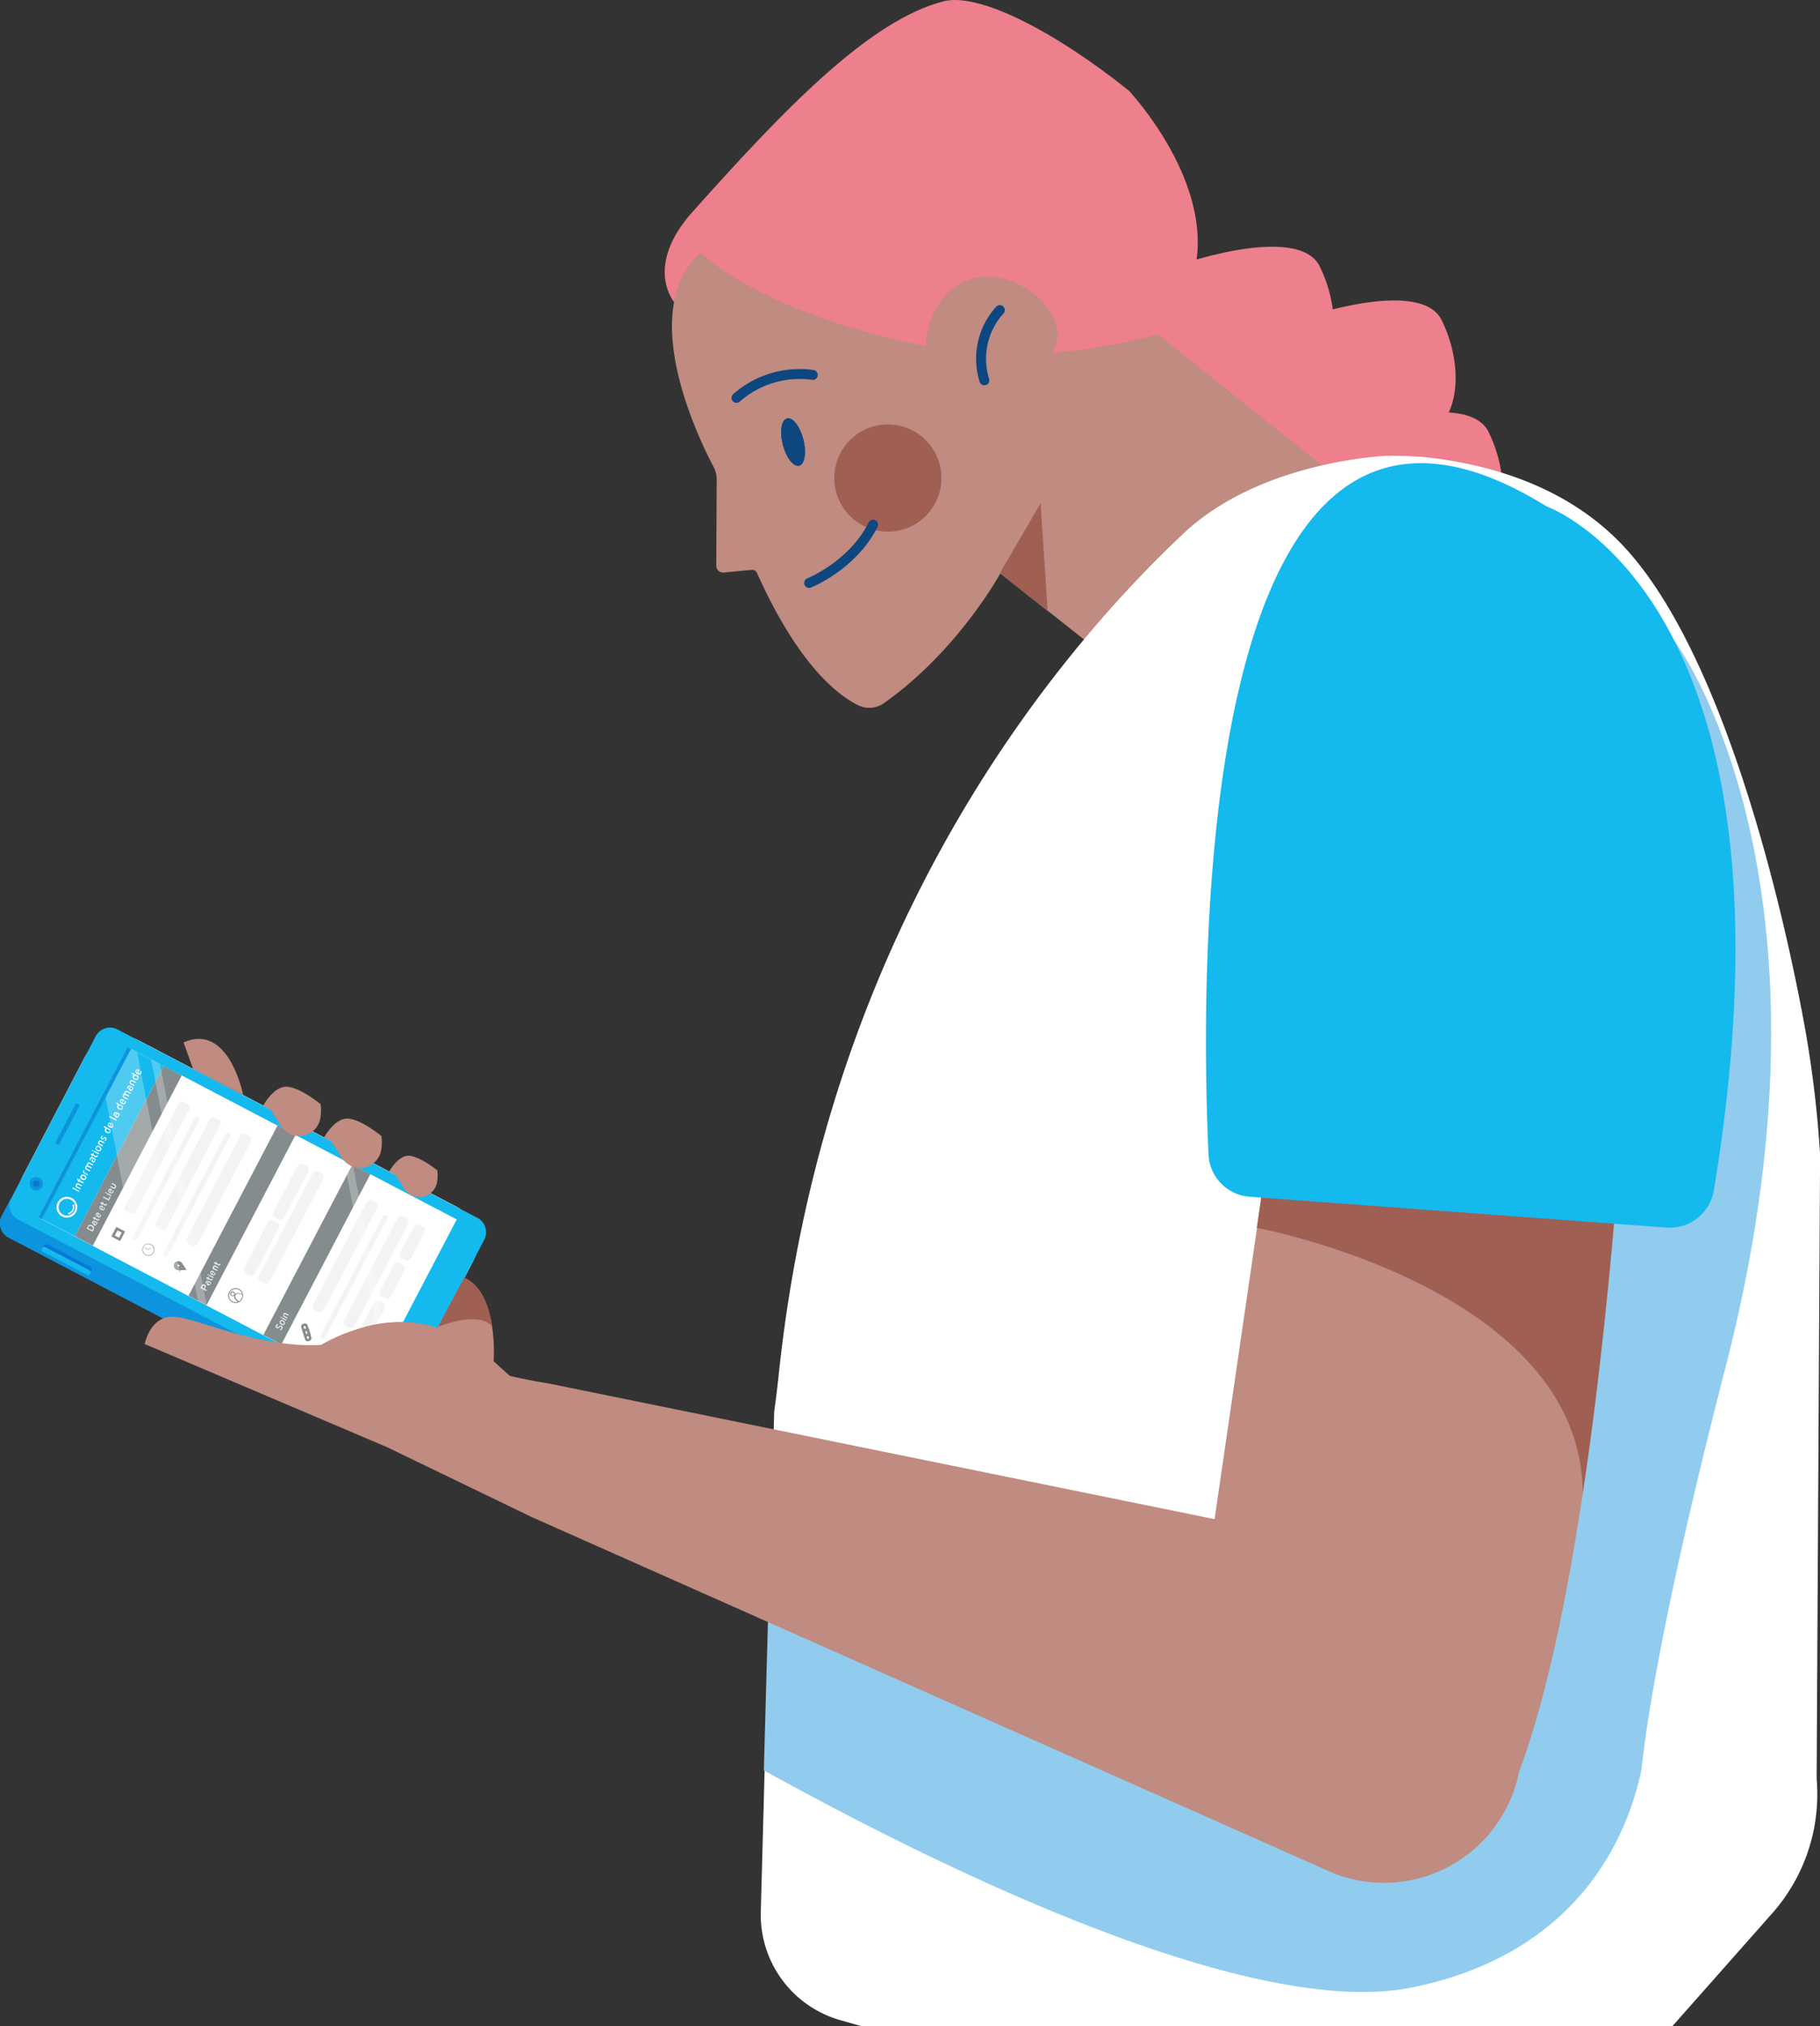 <svg xmlns="http://www.w3.org/2000/svg" viewBox="0 0 366.87 408.27">
  <rect x="0" y="0" width="366.87" height="408.27" fill="#333333" stroke="none"/>
  <defs>
    <style>
      .cls-1 {
        isolation: isolate;
      }

      .cls-2 {
        fill: #ed808c;
      }

      .cls-3 {
        fill: #c08b80;
      }

      .cls-4 {
        fill: #9f5f53;
      }

      .cls-13, .cls-14, .cls-5, .cls-7 {
        fill: none;
        stroke-miterlimit: 10;
      }

      .cls-5, .cls-7 {
        stroke: #0e4680;
      }

      .cls-14, .cls-5, .cls-7 {
        stroke-linecap: round;
      }

      .cls-6 {
        fill: #0e4680;
      }

      .cls-7 {
        stroke-width: 2px;
      }

      .cls-15, .cls-8 {
        fill: #fff;
      }

      .cls-9 {
        fill: #91ccee;
      }

      .cls-10 {
        fill: #14b9ed;
      }

      .cls-11 {
        fill: #858c8e;
      }

      .cls-12 {
        fill: #f3f3f3;
      }

      .cls-13 {
        stroke: #858c8e;
        stroke-width: 0.5px;
      }

      .cls-14 {
        stroke: #f3f3f3;
      }

      .cls-15 {
        opacity: 0.25;
      }

      .cls-16 {
        fill: #0c94de;
      }

      .cls-17 {
        fill: #0578d6;
      }

      .cls-18 {
        fill: #62b6e7;
        mix-blend-mode: multiply;
        opacity: 0.7;
      }
    </style>
  </defs>
  <g class="cls-1">
    <g id="Calque_2" data-name="Calque 2">
      <g>
        <path class="cls-2" d="M138.64,43.8c-8.49,10.4-2.75,17.06-2.75,17.06l36.39,15.81s39.84,11.55,61.09-9.34c19.81-19.47-2.68-45.61-5.82-49.07-15-12-30.26-19.81-37.34-18-14.79,3.8-31.68,21.13-51.51,43.45Z"/>
        <path class="cls-2" d="M228.42,83.7s-5.5-2.35-4.95-6.82-2.09-16.21,5.58-20.06,32.68-12,37-3.1,3.39,18.32-1.14,21.93S239.88,85.84,228.42,83.7Z"/>
        <path class="cls-2" d="M253,94.54s-5.49-2.36-4.95-6.83-2.09-16.21,5.58-20.06,32.68-12,37-3.1,3.39,18.33-1.14,21.93S264.43,96.67,253,94.54Z"/>
        <path class="cls-2" d="M262.45,117.05s-5.5-2.35-4.95-6.82S255.41,94,263.08,90.17s32.68-12,37-3.1S303.49,105.39,299,109,273.91,119.19,262.45,117.05Z"/>
        <path class="cls-3" d="M229,137.15l-27.35-21.62s-8.5,15.62-23.51,26.19a5.09,5.09,0,0,1-5.2.37c-4.2-2.08-12.12-8.28-20.34-26.61a1.08,1.08,0,0,0-1.08-.65l-5.61.54a1.39,1.39,0,0,1-1.53-1.4l.09-17.27A5.7,5.7,0,0,0,143.8,94c-3.11-5.88-15.49-31.48-2.59-43.06,0,0,12,12.14,45.37,18.78,0,0,.41-11.26,9.68-13.64s20.6,8.15,15.76,15a113.75,113.75,0,0,0,21.35-3.71L279.27,104l-43.94,38.14Z"/>
        <polygon class="cls-4" points="209.76 101.42 201.54 115.53 211.18 123.14 209.76 101.42"/>
        <path class="cls-5" d="M163.1,117.47S171.85,114,176,105.72"/>
        <path class="cls-5" d="M148.46,80.17a19.25,19.25,0,0,1,15.37-4.62"/>
        <ellipse class="cls-6" cx="159.87" cy="89.07" rx="2.13" ry="4.91" transform="translate(-17.12 42.53) rotate(-14.39)"/>
        <path class="cls-7" d="M198.42,76.64a14.62,14.62,0,0,1,3.12-14.15"/>
        <circle class="cls-4" cx="178.97" cy="96.33" r="10.8"/>
        <path class="cls-7" d="M163.1,117.47S171.85,114,176,105.72"/>
        <path class="cls-7" d="M148.46,80.17a19.25,19.25,0,0,1,15.37-4.62"/>
        <ellipse class="cls-6" cx="159.87" cy="89.07" rx="2.13" ry="4.91" transform="translate(-17.12 42.53) rotate(-14.39)"/>
        <path class="cls-8" d="M156.06,284.48c.32-2.32.62-4.77.9-7.37,9.56-91.09,56.88-146.55,82.31-170.27,15.73-14.1,40.29-15,40.35-15,3.77,0,6.56.19,7.38.25,13.87,1.48,29.52,6.2,40.71,18.45,20.93,22.93,32.45,77,35.62,93.86.09.47.18,1,.27,1.44s.2,1.13.29,1.59a224.71,224.71,0,0,1,3,25.24s-.71,125.67-.69,125.83a36.23,36.23,0,0,1-9,27.09l-20.08,22.69H173.62l-4.26-1.21a22.07,22.07,0,0,1-16-21.82Z"/>
        <path class="cls-9" d="M337.49,129.09s-35.17,65.15-35.8,65.26,15.56,34.4-5.81,54.42c-2.85,11-25.21,97.47-24.9,99.91.24,1.93-74.87-25.31-113.66-39.5a84.82,84.82,0,0,1-2.24,11.47v.14l-.11-.05-1,36c34.35,19,97.73,50.42,130.68,43.74,33.94-6.89,43.49-31,46.18-43.61.27-2.35.62-4.94,1-7.8h0c2.31-15.41,7-38.62,16-73.56C373.4,176.38,337.49,129.09,337.49,129.09Z"/>
        <path class="cls-3" d="M107.36,305.78l161.43,71.69a27.78,27.78,0,0,0,31.7-8.28v0l.09-.15a27.51,27.51,0,0,0,5.61-11.94c17.27-46.05,22-151,22-151l-7-11.72-4.24,13.45-59.12,9.13-13,89.16L110.5,278.76s-3.38-.5-8.25-1.62"/>
        <path class="cls-4" d="M253.34,247.42l4.45-30.49,59.12-9.13,4.24-13.45,7,11.72s-2.2,49.06-9.1,94.81c-.26-41.35-65.72-53.46-65.72-53.46Z"/>
        <path class="cls-10" d="M311.78,102.06s53.4,18.68,33.68,137.85a9,9,0,0,1-9.5,7.46l-84.06-6.22a8.94,8.94,0,0,1-8.29-8.5C242,197.25,239.82,57.35,311.78,102.06Z"/>
        <g>
          <g>
            <path class="cls-8" d="M95.36,254.16,82.91,278a8.2,8.2,0,0,1-11.07,3.46L8,248A8.2,8.2,0,0,1,4.57,237L17,213.16a8.2,8.2,0,0,1,11.07-3.46L91.9,243.09A8.2,8.2,0,0,1,95.36,254.16Z"/>
            <g>
              <g>
                <rect class="cls-8" x="30.57" y="208.06" width="38.72" height="74.93" transform="translate(-190.78 176.01) rotate(-62.4)"/>
                <rect class="cls-10" x="1.02" y="225.96" width="38.72" height="8.23" transform="translate(-192.94 141.53) rotate(-62.4)"/>
                <g>
                  <path class="cls-8" d="M11.63,242.3a2.09,2.09,0,1,0,2.82-.89h0a2.09,2.09,0,0,0-2.82.89M15,244.05a1.69,1.69,0,1,1-.72-2.28h0a1.69,1.69,0,0,1,.72,2.28"/>
                  <path class="cls-8" d="M14.73,242.72h0a.14.14,0,0,0-.11.19,1.21,1.21,0,0,1-.08.91,1.15,1.15,0,0,1-.71.59.14.14,0,0,0-.09.19h0a.14.14,0,0,0,.17.09,1.49,1.49,0,0,0,.88-.74,1.43,1.43,0,0,0,.1-1.14A.14.14,0,0,0,14.73,242.72Z"/>
                </g>
                <g>
                  <path class="cls-8" d="M15.91,240.17l-1.32-.69.11-.21L16,240Z"/>
                  <path class="cls-8" d="M15.26,239.2v-.12l0-.13a.93.93,0,0,1,0-.13l.05-.12a.67.67,0,0,1,.16-.2.28.28,0,0,1,.18-.06.49.49,0,0,1,.22.06l.66.35-.1.2-.63-.33a.13.13,0,0,0-.08,0h-.08a.2.2,0,0,0-.09,0,.29.29,0,0,0-.08.1.49.49,0,0,0,0,.11l0,.12.8.42-.1.19Z"/>
                  <path class="cls-8" d="M16.79,238.49l-.82-.43-.08.15-.18-.09.09-.15,0,0-.17-.11a.42.42,0,0,1-.08-.12.52.52,0,0,1,0-.11.3.3,0,0,1,0-.1.25.25,0,0,1,0-.09l0,0,0-.05.18.1,0,0s0,0,0,.05l0,0a.08.08,0,0,0,0,.07.07.07,0,0,0,0,.06s.05.05.09.07l.06,0,.12-.24.17.09-.12.24.82.43Z"/>
                  <path class="cls-8" d="M17.34,237.51a.49.49,0,0,1-.32.27.65.65,0,0,1-.45-.09.6.6,0,0,1-.33-.32.48.48,0,0,1,.05-.4.56.56,0,0,1,.19-.23.39.39,0,0,1,.26-.06.86.86,0,0,1,.31.1.68.68,0,0,1,.33.32A.5.5,0,0,1,17.34,237.51Zm-.18-.09a.28.28,0,0,0,0-.17.24.24,0,0,0-.09-.15A.48.48,0,0,0,17,237a.8.8,0,0,0-.21-.08.22.22,0,0,0-.16,0,.31.31,0,0,0-.12.13.27.27,0,0,0,0,.17.21.21,0,0,0,.07.14.47.47,0,0,0,.18.12.48.48,0,0,0,.28.08A.25.25,0,0,0,17.16,237.42Z"/>
                  <path class="cls-8" d="M17.67,236.81l-.91-.47a.54.54,0,0,1,0-.11.68.68,0,0,1,0-.19,1.46,1.46,0,0,1,.07-.19l.05-.07,0,0,.16.08a4740493810816.12,4740493810816.12,0,0,0-.1.18l0,.1,0,.09.81.42Z"/>
                  <path class="cls-8" d="M17.83,234.9l.66.34-.11.2-.63-.33-.08,0a.11.11,0,0,0-.08,0,.12.12,0,0,0-.08,0,.24.24,0,0,0-.08.11.93.93,0,0,0-.05.1s0,.08,0,.11l.8.42-.1.2-.91-.48v-.11l0-.13a.65.65,0,0,1,0-.13.61.61,0,0,1,.05-.12.86.86,0,0,1,.15-.2.33.33,0,0,1,.19-.06A.55.55,0,0,1,17.83,234.9Zm-.32.12a.55.55,0,0,1,0-.18.57.57,0,0,1,0-.18.44.44,0,0,1,.06-.16.69.69,0,0,1,.15-.2.33.33,0,0,1,.19-.06.43.43,0,0,1,.22.07l.66.34-.11.2-.63-.33-.08,0a.11.11,0,0,0-.08,0,.09.09,0,0,0-.08,0,.27.27,0,0,0-.08.1.49.49,0,0,0,0,.11.29.29,0,0,0,0,.13Z"/>
                  <path class="cls-8" d="M19.15,234a.67.67,0,0,1-.09.14.52.52,0,0,1-.11.1.37.37,0,0,1-.15,0,.3.3,0,0,1-.17-.05.43.43,0,0,1-.16-.13.37.37,0,0,1,0-.18.6.6,0,0,1,.07-.2.63.63,0,0,1,.07-.12l.09-.09.09,0,.15,0a.26.26,0,0,0-.11.08.71.71,0,0,0-.1.14.35.35,0,0,0-.05.18.16.16,0,0,0,.09.12.15.15,0,0,0,.11,0l.1-.05.07-.09a.71.71,0,0,0,.07-.18.08.08,0,0,0-.05-.09l-.41-.21a.19.19,0,0,0-.19,0,.26.26,0,0,0-.13.14.55.55,0,0,0-.06.18.28.28,0,0,0,0,.18l-.2-.1a.72.72,0,0,1,0-.19,1,1,0,0,1,.09-.22.61.61,0,0,1,.07-.1l.08-.08a.22.22,0,0,1,.11-.05.17.17,0,0,1,.12,0,.27.27,0,0,1,.14.05l.48.24a.27.27,0,0,1,.12.14.41.41,0,0,1,0,.19A1.46,1.46,0,0,1,19.15,234Z"/>
                  <path class="cls-8" d="M19.7,233a.36.36,0,0,1-.18.17.33.33,0,0,1-.25,0l-.57-.3-.08.16-.17-.09.08-.16-.28-.14.11-.2.28.14.12-.23.17.09-.12.23.53.28.11,0a.13.13,0,0,0,.08-.07l0-.07v-.07l.19.1s0,.06,0,.09Z"/>
                  <path class="cls-8" d="M18.72,232l-.19-.1.11-.21.19.1Zm1.16.6-1-.52.1-.2,1,.52Z"/>
                  <path class="cls-8" d="M20.37,231.71a.44.44,0,0,1-.32.27.62.62,0,0,1-.44-.09.63.63,0,0,1-.34-.32.48.48,0,0,1,.05-.4.58.58,0,0,1,.2-.23.51.51,0,0,1,.25-.06,1,1,0,0,1,.31.1.68.68,0,0,1,.33.32A.46.46,0,0,1,20.37,231.71Zm-.18-.09a.23.23,0,0,0,0-.17.28.28,0,0,0-.08-.15l-.17-.12a.52.52,0,0,0-.21-.07.22.22,0,0,0-.16,0,.29.29,0,0,0-.11.13.23.23,0,0,0,0,.31.59.59,0,0,0,.17.13.56.56,0,0,0,.29.07C20.08,231.77,20.14,231.72,20.19,231.62Z"/>
                  <path class="cls-8" d="M19.78,230.54s0-.08,0-.12l0-.13a.93.93,0,0,1,0-.13.61.61,0,0,1,.05-.12.63.63,0,0,1,.15-.19.28.28,0,0,1,.19-.07.49.49,0,0,1,.22.06l.66.35-.1.2-.63-.33-.08,0h-.09a.18.18,0,0,0-.08,0,.29.29,0,0,0-.08.1.49.49,0,0,0,0,.11.27.27,0,0,0,0,.12l.8.42-.1.19Z"/>
                  <path class="cls-8" d="M21.45,229.65a.52.52,0,0,1-.12.16l-.12.11-.2-.1.11-.07.09-.08a.86.86,0,0,0,.07-.1.22.22,0,0,0,0-.15.15.15,0,0,0-.06-.09.1.1,0,0,0-.09,0l-.08.05-.09.08-.08.08-.1.07-.12,0a.25.25,0,0,1-.14,0,.36.36,0,0,1-.13-.11.29.29,0,0,1-.05-.13.33.33,0,0,1,0-.14.57.57,0,0,1,0-.14.58.58,0,0,1,.12-.14.4.4,0,0,1,.12-.1l.18.09-.14.1a.63.63,0,0,0-.1.12.39.39,0,0,0,0,.14.1.1,0,0,0,.06.09.1.1,0,0,0,.09,0s.05,0,.08,0l.08-.08.08-.08.1-.07.12,0a.34.34,0,0,1,.15,0,.36.36,0,0,1,.15.15.34.34,0,0,1,0,.2A.6.6,0,0,1,21.45,229.65Z"/>
                  <path class="cls-8" d="M22.26,228.09a.57.57,0,0,1-.11.16.46.46,0,0,1-.16.11.5.5,0,0,1-.22,0,.83.83,0,0,1-.29-.1.62.62,0,0,1-.31-.31.41.41,0,0,1,0-.4l.06-.08.08-.09a.3.3,0,0,1,.1-.07l0,.09-.55-.29.11-.2,1.2.63a.2.2,0,0,1,.09.09.59.59,0,0,1,0,.14.4.4,0,0,1,0,.15A.34.34,0,0,1,22.26,228.09Zm-.17-.1a.53.53,0,0,0,.05-.15q0-.08,0-.09l-.55-.29a.39.39,0,0,0-.1.08.36.36,0,0,0-.07.1.38.38,0,0,0,0,.17.27.27,0,0,0,.07.14.59.59,0,0,0,.17.13.73.73,0,0,0,.19.07.25.25,0,0,0,.17,0A.31.31,0,0,0,22.09,228Z"/>
                  <path class="cls-8" d="M22.83,227a.53.53,0,0,1-.18.21.46.46,0,0,1-.26.07.9.9,0,0,1-.32-.1.64.64,0,0,1-.33-.32.53.53,0,0,1,.24-.6.41.41,0,0,1,.27,0,.94.94,0,0,1,.32.11l-.39.75L22,227l.31-.6,0,.08a.48.48,0,0,0-.26-.06.27.27,0,0,0-.16.13.4.4,0,0,0,0,.15.23.23,0,0,0,.07.14,1,1,0,0,0,.2.14.47.47,0,0,0,.29.06.32.32,0,0,0,.2-.18.61.61,0,0,0,0-.12.5.5,0,0,0,0-.12.38.38,0,0,0,0-.1l.19.1a.94.94,0,0,1-.11.37Z"/>
                  <path class="cls-8" d="M23.52,225.62l-.1.2L22,225.1l.11-.2Z"/>
                  <path class="cls-8" d="M23.87,225a.42.42,0,0,1-.09.14.31.31,0,0,1-.11.09.24.24,0,0,1-.15,0,.32.32,0,0,1-.17-.05.43.43,0,0,1-.16-.13.28.28,0,0,1,0-.18.41.41,0,0,1,.06-.2,1,1,0,0,1,.16-.21l.09,0,.15,0a.26.26,0,0,0-.11.08.71.71,0,0,0-.1.14.35.35,0,0,0,0,.18.16.16,0,0,0,.09.12.17.17,0,0,0,.12,0l.09-.05.07-.09a.89.89,0,0,0,.07-.18.08.08,0,0,0,0-.09l-.42-.21a.17.17,0,0,0-.18,0,.27.27,0,0,0-.14.14.48.48,0,0,0-.06.18.54.54,0,0,0,0,.18l-.2-.1a.72.72,0,0,1,0-.19,2,2,0,0,1,.09-.22.61.61,0,0,1,.07-.1l.08-.08a.27.27,0,0,1,.11-.05.17.17,0,0,1,.12,0,.37.37,0,0,1,.14,0l.48.25a.27.27,0,0,1,.12.14.31.31,0,0,1,0,.19A.89.89,0,0,1,23.87,225Z"/>
                  <path class="cls-8" d="M24.74,223.35a.53.53,0,0,1-.11.15.36.36,0,0,1-.16.11.39.39,0,0,1-.22,0,.83.83,0,0,1-.29-.1.6.6,0,0,1-.31-.3.44.44,0,0,1,0-.4.47.47,0,0,1,.06-.09l.08-.09.1-.07,0,.09-.54-.29.1-.19,1.2.63a.2.2,0,0,1,.09.09.51.51,0,0,1,0,.13.45.45,0,0,1,0,.16A.47.47,0,0,1,24.74,223.35Zm-.17-.1a.58.58,0,0,0,.05-.16c0-.05,0-.08,0-.09l-.56-.29a.39.39,0,0,0-.1.08.53.53,0,0,0-.06.1.23.23,0,0,0,0,.17.22.22,0,0,0,.06.15.83.83,0,0,0,.17.12.56.56,0,0,0,.19.07.25.25,0,0,0,.17,0A.27.27,0,0,0,24.57,223.25Z"/>
                  <path class="cls-8" d="M25.32,222.25a.6.6,0,0,1-.19.22.55.55,0,0,1-.26.06.64.64,0,0,1-.31-.09.67.67,0,0,1-.34-.32.48.48,0,0,1,0-.4.45.45,0,0,1,.2-.21.59.59,0,0,1,.27,0,1.15,1.15,0,0,1,.32.12l-.39.74-.16-.07.32-.6,0,.07a.45.45,0,0,0-.25-.06.24.24,0,0,0-.16.14.27.27,0,0,0,0,.14.27.27,0,0,0,.07.14.69.69,0,0,0,.2.14.41.41,0,0,0,.29.06.3.3,0,0,0,.2-.17.69.69,0,0,0,.05-.13l0-.12v-.1l.19.1a.57.57,0,0,1,0,.18A.73.73,0,0,1,25.32,222.25Z"/>
                  <path class="cls-8" d="M25.39,220.44l.66.35-.11.19-.63-.33-.08,0h-.08a.2.2,0,0,0-.08,0,.31.31,0,0,0-.08.11,1.17,1.17,0,0,0,0,.11.36.36,0,0,0,0,.11l.8.42-.1.19-.92-.47s0-.08,0-.12l0-.12a.74.74,0,0,1,0-.14.61.61,0,0,1,0-.12.79.79,0,0,1,.15-.19.33.33,0,0,1,.19-.06A.52.52,0,0,1,25.39,220.44Zm-.32.12a.55.55,0,0,1,0-.18.47.47,0,0,1,0-.17.49.49,0,0,1,.06-.17.63.63,0,0,1,.15-.19.23.23,0,0,1,.19-.06.52.52,0,0,1,.22.06l.66.34-.11.2-.63-.33-.08,0h-.08a.12.12,0,0,0-.08,0,.24.24,0,0,0-.08.11.36.36,0,0,0,0,.11.24.24,0,0,0,0,.12Z"/>
                  <path class="cls-8" d="M26.71,219.59l-.09.13a.52.52,0,0,1-.11.1.37.37,0,0,1-.15,0,.41.41,0,0,1-.17-.05.45.45,0,0,1-.16-.14.34.34,0,0,1-.05-.17.83.83,0,0,1,.06-.21l.08-.12.09-.09.09-.05.15.05-.11.08a.45.45,0,0,0-.1.14.32.32,0,0,0,0,.19.18.18,0,0,0,.09.12.14.14,0,0,0,.11,0,.14.14,0,0,0,.1-.05.22.22,0,0,0,.07-.09.68.68,0,0,0,.07-.17.08.08,0,0,0-.05-.09l-.41-.22a.22.22,0,0,0-.19,0,.29.29,0,0,0-.14.15.84.84,0,0,0-.05.17.28.28,0,0,0,0,.18l-.2-.1a.62.62,0,0,1,0-.18.85.85,0,0,1,.09-.22l.07-.11.08-.08.11,0h.12a.39.39,0,0,1,.14.05l.48.25a.25.25,0,0,1,.12.13.46.46,0,0,1,0,.2A2,2,0,0,1,26.71,219.59Z"/>
                  <path class="cls-8" d="M26.14,218.38a.45.45,0,0,1,0-.11.59.59,0,0,1,0-.13l0-.13.06-.12a.46.46,0,0,1,.15-.2.3.3,0,0,1,.18-.06.53.53,0,0,1,.23.06l.65.34-.1.2-.63-.33-.08,0h-.08a.18.18,0,0,0-.09,0,.35.35,0,0,0-.07.11.37.37,0,0,0-.05.11.43.43,0,0,0,0,.11l.8.42-.11.2Z"/>
                  <path class="cls-8" d="M27.88,217.35a.91.91,0,0,1-.11.16.57.57,0,0,1-.16.11.52.52,0,0,1-.22,0,.77.77,0,0,1-.29-.1.64.64,0,0,1-.32-.31.45.45,0,0,1,0-.4l.05-.08.09-.1a.47.47,0,0,1,.09-.06l.05.09-.55-.29.1-.2,1.2.63a.2.2,0,0,1,.09.09.22.22,0,0,1,0,.14.77.77,0,0,1,0,.15A1.16,1.16,0,0,1,27.88,217.35Zm-.18-.1a.33.33,0,0,0,.05-.15s0-.08,0-.09l-.55-.29a.39.39,0,0,0-.1.08.36.36,0,0,0-.07.1.27.27,0,0,0,0,.17.21.21,0,0,0,.07.14.53.53,0,0,0,.16.13,1,1,0,0,0,.2.07.25.25,0,0,0,.17,0A.3.3,0,0,0,27.7,217.25Z"/>
                  <path class="cls-8" d="M28.45,216.26a.55.55,0,0,1-.19.21.44.44,0,0,1-.26.07.86.86,0,0,1-.31-.1.64.64,0,0,1-.33-.32.45.45,0,0,1,0-.39.51.51,0,0,1,.2-.21.41.41,0,0,1,.27,0,.87.87,0,0,1,.32.11l-.38.75-.16-.08.31-.6,0,.08a.43.43,0,0,0-.25-.06.23.23,0,0,0-.16.13.21.21,0,0,0,0,.15.19.19,0,0,0,.07.14,1,1,0,0,0,.2.14.54.54,0,0,0,.29.06.32.32,0,0,0,.2-.18.61.61,0,0,0,.05-.12.5.5,0,0,0,0-.12s0-.07,0-.1l.19.1a1.22,1.22,0,0,1,0,.17A.84.84,0,0,1,28.45,216.26Z"/>
                </g>
                <rect class="cls-11" x="6.49" y="230.88" width="38.72" height="4.1" transform="translate(-192.54 147.9) rotate(-62.4)"/>
                <g>
                  <path class="cls-12" d="M18.66,248.17l-1.18-.62.2-.4a.62.62,0,0,1,.37-.33.73.73,0,0,1,.51.1.67.67,0,0,1,.37.37.53.53,0,0,1-.06.48Zm-.06-.27.1-.2a.4.4,0,0,0,0-.33.6.6,0,0,0-.28-.26.55.55,0,0,0-.37-.08.37.37,0,0,0-.25.23l-.1.19Z"/>
                  <path class="cls-12" d="M19.46,246.72l-.08.12a.31.31,0,0,1-.11.09.28.28,0,0,1-.13,0,.28.28,0,0,1-.15,0,.39.39,0,0,1-.15-.13.24.24,0,0,1,0-.15.32.32,0,0,1,.06-.18.47.47,0,0,1,.07-.12.27.27,0,0,1,.08-.07l.08-.05.13,0a.35.35,0,0,0-.1.08l-.09.13a.27.27,0,0,0,0,.16.15.15,0,0,0,.08.11.12.12,0,0,0,.1,0,.18.18,0,0,0,.09,0l.06-.09a.29.29,0,0,0,.06-.15s0-.07,0-.08l-.37-.2a.21.21,0,0,0-.17,0,.26.26,0,0,0-.12.13.52.52,0,0,0-.06.16.32.32,0,0,0,0,.17l-.18-.1a.32.32,0,0,1,0-.16.7.7,0,0,1,.08-.2.24.24,0,0,1,.06-.09l.07-.08.1,0a.2.2,0,0,1,.11,0,.38.38,0,0,1,.13,0l.43.23a.19.19,0,0,1,.1.12.25.25,0,0,1,0,.17A.9.9,0,0,1,19.46,246.72Z"/>
                  <path class="cls-12" d="M20,245.77a.29.29,0,0,1-.16.15.32.32,0,0,1-.23,0l-.51-.27-.07.14-.15-.08.07-.14-.25-.13.1-.18.24.13.11-.21.16.08-.11.21.47.25a.15.15,0,0,0,.11,0,.1.1,0,0,0,.07-.06.14.14,0,0,0,0-.06.13.13,0,0,0,0-.06l.16.09a.25.25,0,0,1,0,.08Z"/>
                  <path class="cls-12" d="M20.32,245.06a.44.44,0,0,1-.16.19.48.48,0,0,1-.24.06.67.67,0,0,1-.28-.08.57.57,0,0,1-.3-.29.46.46,0,0,1,0-.36.39.39,0,0,1,.18-.18.36.36,0,0,1,.25,0,.68.68,0,0,1,.28.1l-.35.67-.14-.07.28-.54,0,.07a.37.37,0,0,0-.23,0,.22.22,0,0,0-.15.12.31.31,0,0,0,0,.13.34.34,0,0,0,.06.12.7.7,0,0,0,.18.13.4.4,0,0,0,.27,0,.29.29,0,0,0,.18-.15.56.56,0,0,0,0-.12.36.36,0,0,0,0-.1.34.34,0,0,0,0-.09l.17.09a.4.4,0,0,1,0,.15A.45.45,0,0,1,20.32,245.06Z"/>
                  <path class="cls-12" d="M21.07,243.64a.46.46,0,0,1-.17.19.32.32,0,0,1-.23.06.67.67,0,0,1-.29-.08.65.65,0,0,1-.3-.29.46.46,0,0,1,0-.36.37.37,0,0,1,.19-.18.33.33,0,0,1,.24,0,.86.86,0,0,1,.28.1l-.35.67-.14-.07.29-.54,0,.07a.44.44,0,0,0-.23-.05.22.22,0,0,0-.15.12.21.21,0,0,0,0,.13.22.22,0,0,0,.06.13.56.56,0,0,0,.18.12.37.37,0,0,0,.26.05.29.29,0,0,0,.18-.15.76.76,0,0,0,0-.11.52.52,0,0,0,0-.11.34.34,0,0,0,0-.09l.17.09a1,1,0,0,1,0,.16C21.12,243.52,21.1,243.58,21.07,243.64Z"/>
                  <path class="cls-12" d="M21.52,242.77a.27.27,0,0,1-.16.14.25.25,0,0,1-.23,0l-.5-.26-.08.13-.15-.08.07-.13-.25-.14.1-.18.25.13.1-.2.16.08-.11.2.47.25.11,0a.13.13,0,0,0,.07-.06.14.14,0,0,0,0-.07.13.13,0,0,0,0-.06l.16.09a.22.22,0,0,1,0,.08Z"/>
                  <path class="cls-12" d="M21.93,241.92l-1.18-.63.09-.18,1,.53.29-.54.16.09Z"/>
                  <path class="cls-12" d="M21.37,240.47l-.17-.08.1-.19.17.08Zm1,.54-.89-.46.09-.18.89.46Z"/>
                  <path class="cls-12" d="M22.85,240.22a.44.44,0,0,1-.16.19.34.34,0,0,1-.24.06.67.67,0,0,1-.28-.08.57.57,0,0,1-.3-.29.43.43,0,0,1,0-.35.37.37,0,0,1,.18-.19.36.36,0,0,1,.25,0,.86.86,0,0,1,.28.1l-.35.67-.14-.07.28-.54,0,.07a.4.4,0,0,0-.22,0,.22.22,0,0,0-.15.12.35.35,0,0,0,0,.13.25.25,0,0,0,.06.13.7.7,0,0,0,.18.12.39.39,0,0,0,.27,0,.26.26,0,0,0,.18-.15.76.76,0,0,0,0-.11.52.52,0,0,0,0-.11.28.28,0,0,0,0-.09l.17.09a.5.5,0,0,1,0,.16A.47.47,0,0,1,22.85,240.22Z"/>
                  <path class="cls-12" d="M23.35,239.28a.65.65,0,0,1-.15.18.3.3,0,0,1-.18.06.35.35,0,0,1-.23-.06l-.56-.29.09-.18.54.28a.24.24,0,0,0,.19,0,.17.17,0,0,0,.13-.12.21.21,0,0,0,0-.18.3.3,0,0,0-.14-.13l-.54-.28.09-.18.56.3a.39.39,0,0,1,.22.24A.43.43,0,0,1,23.35,239.28Z"/>
                </g>
              </g>
              <g>
                <rect class="cls-13" x="22.98" y="247.93" width="1.68" height="1.49" transform="translate(-207.58 154.56) rotate(-62.4)"/>
                <rect class="cls-11" x="22.43" y="248.26" width="1.68" height="0.26" transform="translate(-207.62 153.92) rotate(-62.4)"/>
                <rect class="cls-11" x="22.78" y="248.49" width="0.15" height="0.45" transform="translate(-208.14 153.72) rotate(-62.4)"/>
                <rect class="cls-11" x="23.2" y="247.69" width="0.15" height="0.45" transform="translate(-207.21 153.66) rotate(-62.4)"/>
                <rect class="cls-11" x="23.82" y="248.22" width="0.15" height="0.15" transform="translate(-207.21 154.42) rotate(-62.4)"/>
              </g>
              <path class="cls-11" d="M46.17,260.36a1.5,1.5,0,1,0,2-.64A1.5,1.5,0,0,0,46.17,260.36Zm2,1.85h0s-1-.63-.71-1.24,1.37-.06,1.38-.06h0a1.36,1.36,0,0,1-.14.76A1.34,1.34,0,0,1,48.14,262.21ZM46.76,261a.29.29,0,0,1-.12-.4.3.3,0,0,1,.4-.13.31.31,0,0,1,.13.41A.31.31,0,0,1,46.76,261Zm2-.24c-.29-.13-1-.4-1.41,0a.49.49,0,0,0-.25-.48.47.47,0,0,0-.63.2.47.47,0,0,0,.19.64.47.47,0,0,0,.53-.07c-.15.57.49,1.08.74,1.26a1.32,1.32,0,1,1,.17-2.42A1.3,1.3,0,0,1,48.78,260.71Z"/>
              <rect class="cls-12" x="19.22" y="232.07" width="24.94" height="2.43" rx="0.83" transform="translate(-189.73 153.27) rotate(-62.4)"/>
              <line class="cls-14" x1="27.18" y1="249.48" x2="39.7" y2="225.53"/>
              <rect class="cls-12" x="25.43" y="235.32" width="24.94" height="2.43" rx="0.83" transform="translate(-189.28 160.52) rotate(-62.4)"/>
              <line class="cls-14" x1="33.39" y1="252.73" x2="45.91" y2="228.78"/>
              <rect class="cls-12" x="31.64" y="238.57" width="24.94" height="2.43" rx="0.83" transform="translate(-188.82 167.77) rotate(-62.4)"/>
              <rect class="cls-12" x="46.63" y="250.28" width="12.14" height="2.43" rx="0.83" transform="translate(-194.59 181.66) rotate(-62.4)"/>
              <rect class="cls-12" x="52.56" y="238.94" width="12.14" height="2.43" rx="0.83" transform="translate(-181.36 180.83) rotate(-62.4)"/>
              <rect class="cls-12" x="46.19" y="246.18" width="24.94" height="2.43" rx="0.83" transform="translate(-187.75 184.74) rotate(-62.4)"/>
              <path class="cls-13" d="M35.54,254.51a.82.82,0,0,0-.17.2.72.72,0,0,0,.3.95.77.77,0,0,0,.26.07l1.23-.06s0,0,0,0l-.66-1A.69.69,0,0,0,35.54,254.51Zm.84.73a.46.46,0,0,1-.81-.43.46.46,0,0,1,.81.43Z"/>
              <path class="cls-11" d="M31,252.41a1.24,1.24,0,1,1-.52-1.67A1.24,1.24,0,0,1,31,252.41Zm-2.08-1.09a1.1,1.1,0,1,0,1.49-.46A1.11,1.11,0,0,0,28.89,251.32Z"/>
              <path class="cls-11" d="M30.38,251.52l0,0-.45.35s-.05,0-.07,0l-.72-.37a.07.07,0,0,1,0-.09s0-.05.09,0l.67.35.42-.32a.06.06,0,0,1,.09,0A.08.08,0,0,1,30.38,251.52Z"/>
              <rect class="cls-11" x="29.42" y="242.87" width="38.72" height="4.1" transform="translate(-190.86 174.66) rotate(-62.4)"/>
              <g>
                <path class="cls-12" d="M41.27,259.75l.43.23-.1.18-1.19-.62.23-.45a.54.54,0,0,1,.25-.25.46.46,0,0,1,.34,0,.44.44,0,0,1,.23.26.5.5,0,0,1-.05.35Zm-.17-.08.13-.24a.38.38,0,0,0,0-.13.16.16,0,0,0,0-.1l0-.07-.07-.05-.09,0H41s-.05,0-.08,0a.44.44,0,0,0-.08.11l-.13.24Z"/>
                <path class="cls-12" d="M42.35,258.8l-.08.12a.31.31,0,0,1-.11.09.28.28,0,0,1-.13,0,.31.31,0,0,1-.15,0,.39.39,0,0,1-.15-.13.26.26,0,0,1,0-.15.52.52,0,0,1,.06-.19.41.41,0,0,1,.07-.11.27.27,0,0,1,.08-.07.15.15,0,0,1,.07-.05l.14,0a.35.35,0,0,0-.1.08.73.73,0,0,0-.09.13.25.25,0,0,0,0,.16.15.15,0,0,0,.08.11.12.12,0,0,0,.1,0,.18.18,0,0,0,.09,0l.06-.09a.29.29,0,0,0,.06-.15s0-.07,0-.08l-.37-.2a.21.21,0,0,0-.17,0,.26.26,0,0,0-.12.13.44.44,0,0,0-.06.16.28.28,0,0,0,0,.16l-.18-.09a.5.5,0,0,1,0-.16.7.7,0,0,1,.08-.2.24.24,0,0,1,.06-.09l.07-.08.1,0a.2.2,0,0,1,.11,0,.38.38,0,0,1,.13,0l.43.23a.19.19,0,0,1,.1.12.25.25,0,0,1,0,.17A1.8,1.8,0,0,1,42.35,258.8Z"/>
                <path class="cls-12" d="M42.84,257.85a.29.29,0,0,1-.16.15.32.32,0,0,1-.23,0l-.51-.27-.07.14-.15-.08.07-.14-.25-.13.1-.18.24.13.11-.21.16.08-.11.21.47.25a.15.15,0,0,0,.11,0,.1.1,0,0,0,.07-.06.14.14,0,0,0,0-.06.13.13,0,0,0,0-.06l.16.09a.25.25,0,0,1,0,.08Z"/>
                <path class="cls-12" d="M42,257l-.17-.09.1-.19.17.09Zm1,.54-.89-.47.09-.18.89.47Z"/>
                <path class="cls-12" d="M43.44,256.7a.51.51,0,0,1-.16.19A.48.48,0,0,1,43,257a.67.67,0,0,1-.28-.08.6.6,0,0,1-.3-.29.46.46,0,0,1,0-.36.47.47,0,0,1,.18-.19.52.52,0,0,1,.25,0,.9.9,0,0,1,.28.11l-.35.67-.14-.07.28-.54,0,.07a.37.37,0,0,0-.23-.05.22.22,0,0,0-.15.12.31.31,0,0,0,0,.13.25.25,0,0,0,.07.12.46.46,0,0,0,.18.13.37.37,0,0,0,.26.05.32.32,0,0,0,.18-.15.56.56,0,0,0,0-.12.36.36,0,0,0,0-.1.34.34,0,0,0,0-.09l.17.09a.4.4,0,0,1,0,.15A.45.45,0,0,1,43.44,256.7Z"/>
                <path class="cls-12" d="M42.89,255.69s0-.07,0-.11,0-.07,0-.11l0-.12a.75.75,0,0,1,.19-.29.24.24,0,0,1,.16-.05.53.53,0,0,1,.2.05l.59.31-.09.18-.57-.3-.07,0H43.3l-.08,0a.43.43,0,0,0-.07.1,1,1,0,0,0,0,.1.36.36,0,0,0,0,.1l.72.38-.09.17Z"/>
                <path class="cls-12" d="M44.42,254.83a.29.29,0,0,1-.16.15.32.32,0,0,1-.23,0l-.51-.27-.07.14-.15-.08.07-.14-.25-.13.1-.18.24.13.11-.21.16.08-.11.21.47.24a.13.13,0,0,0,.11,0,.1.1,0,0,0,.07-.06.14.14,0,0,0,0-.06.13.13,0,0,0,0-.06l.16.08a.19.19,0,0,1,0,.08Z"/>
              </g>
              <rect class="cls-11" x="44.51" y="250.76" width="38.72" height="4.1" transform="translate(-189.76 192.27) rotate(-62.4)"/>
              <g>
                <path class="cls-12" d="M56.89,267.72l-.09.14a.29.29,0,0,1-.09.1l-.11.08-.19-.1a.61.61,0,0,0,.31-.3.26.26,0,0,0,0-.18.16.16,0,0,0-.1-.11.13.13,0,0,0-.12,0,.37.37,0,0,0-.12.07l-.12.1-.1.09a.3.3,0,0,1-.11.06.27.27,0,0,1-.13,0,.37.37,0,0,1-.16-.05l-.1-.08a.35.35,0,0,1-.08-.13.4.4,0,0,1,0-.16.38.38,0,0,1,.06-.19l.07-.11.08-.08a.73.73,0,0,1,.09-.08l.2.1L56,267l-.09.07a.44.44,0,0,0-.08.11.24.24,0,0,0,0,.13.1.1,0,0,0,0,.09.16.16,0,0,0,.07.07.15.15,0,0,0,.11,0,.16.16,0,0,0,.1-.05l.12-.1.11-.1.12-.07a.3.3,0,0,1,.13,0,.34.34,0,0,1,.16,0,.64.64,0,0,1,.15.13.43.43,0,0,1,.07.2A.53.53,0,0,1,56.89,267.72Z"/>
                <path class="cls-12" d="M57.4,266.76a.44.44,0,0,1-.28.24.61.61,0,0,1-.4-.08.56.56,0,0,1-.3-.29.43.43,0,0,1,0-.36.48.48,0,0,1,.18-.21.34.34,0,0,1,.23-.05.85.85,0,0,1,.27.09.61.61,0,0,1,.3.29A.45.45,0,0,1,57.4,266.76Zm-.15-.09a.21.21,0,0,0,0-.15.29.29,0,0,0-.08-.14,1,1,0,0,0-.15-.11l-.18-.06a.24.24,0,0,0-.15,0,.25.25,0,0,0-.1.12.28.28,0,0,0,0,.15.24.24,0,0,0,.07.13.5.5,0,0,0,.16.11.56.56,0,0,0,.26.07A.24.24,0,0,0,57.25,266.67Z"/>
                <path class="cls-12" d="M56.66,265.58l-.17-.08.1-.19.17.08Zm1,.54-.89-.46.1-.18.89.46Z"/>
                <path class="cls-12" d="M57.11,265.26v-.11l0-.11,0-.12,0-.11a.54.54,0,0,1,.14-.18.31.31,0,0,1,.17-.05.58.58,0,0,1,.2.05l.59.31-.1.18-.56-.3-.07,0h-.08l-.07,0a.26.26,0,0,0-.07.1.3.3,0,0,0,0,.1.38.38,0,0,0,0,.1l.72.38-.09.18Z"/>
              </g>
              <g>
                <rect class="cls-13" x="60.18" y="268.09" width="3.16" height="0.84" rx="0.29" transform="translate(-176.01 407.71) rotate(-107.4)"/>
                <rect class="cls-13" x="61.34" y="267.96" width="0.84" height="1.09" transform="translate(-77.45 30.74) rotate(-17.4)"/>
                <g>
                  <path class="cls-11" d="M61.57,269a.06.06,0,1,0,.11,0,.06.06,0,0,0-.07,0A.07.07,0,0,0,61.57,269Z"/>
                  <path class="cls-11" d="M61.46,268.6a.06.06,0,0,0,.07,0,.06.06,0,0,0,0-.08.05.05,0,0,0-.07,0A.05.05,0,0,0,61.46,268.6Z"/>
                  <path class="cls-11" d="M61.45,268.2a.06.06,0,1,0,0,.07A.05.05,0,0,0,61.45,268.2Z"/>
                  <path class="cls-11" d="M61.76,268.71a.06.06,0,0,0,.07,0,.07.07,0,0,0,0-.08.06.06,0,0,0-.07,0A.07.07,0,0,0,61.76,268.71Z"/>
                  <path class="cls-11" d="M61.64,268.34a.07.07,0,0,0,.08,0,.06.06,0,0,0,0-.08.05.05,0,0,0-.07,0A.06.06,0,0,0,61.64,268.34Z"/>
                  <circle class="cls-11" cx="62.11" cy="268.8" r="0.06"/>
                  <circle class="cls-11" cx="62" cy="268.43" r="0.06"/>
                  <path class="cls-11" d="M61.83,268.08a.06.06,0,0,0,.07,0,.07.07,0,0,0,0-.08.05.05,0,0,0-.07,0S61.82,268.05,61.83,268.08Z"/>
                </g>
              </g>
              <rect class="cls-12" x="57.12" y="251.89" width="24.94" height="2.43" rx="0.83" transform="translate(-186.95 197.5) rotate(-62.4)"/>
              <rect class="cls-12" x="63.34" y="255.15" width="24.94" height="2.43" rx="0.83" transform="translate(-186.5 204.76) rotate(-62.4)"/>
              <rect class="cls-12" x="71.26" y="264.52" width="7.63" height="2.43" rx="0.83" transform="translate(-195.21 209.13) rotate(-62.4)"/>
              <rect class="cls-12" x="75.27" y="256.86" width="7.63" height="2.43" rx="0.83" transform="translate(-186.26 208.57) rotate(-62.4)"/>
              <rect class="cls-12" x="79.28" y="249.19" width="7.63" height="2.43" rx="0.83" transform="translate(-177.31 208.01) rotate(-62.4)"/>
              <line class="cls-14" x1="65.09" y1="269.3" x2="77.61" y2="245.35"/>
            </g>
            <polygon class="cls-15" points="78.47 272.61 70.58 231.94 68.79 231 77.3 274.86 78.47 272.61"/>
            <polygon class="cls-15" points="29.9 210.65 40.45 264.99 42.24 265.93 31.7 211.59 29.9 210.65"/>
            <path class="cls-15" d="M37.64,263.52,27.12,209.27a8.2,8.2,0,0,0-7.88,1.23l9.36,48.29Z"/>
            <path class="cls-10" d="M19.32,208.76l-17,32.59L.37,245a3.23,3.23,0,0,0,1.37,4.37l72.6,38A3.24,3.24,0,0,0,78.71,286l1.9-3.62,17-32.58a3.25,3.25,0,0,0-1.36-4.38l-72.61-38A3.24,3.24,0,0,0,19.32,208.76Zm75.93,38.63a1,1,0,0,1,.42,1.33L78.61,281.3a1,1,0,0,1-1.33.42l-72.6-38a1,1,0,0,1-.42-1.33l17.06-32.58a1,1,0,0,1,1.33-.42Z"/>
            <path class="cls-16" d="M76.24,283.71l-72.61-38a3.24,3.24,0,0,1-1.36-4.37L.37,245a3.23,3.23,0,0,0,1.37,4.37l72.6,38A3.24,3.24,0,0,0,78.71,286l1.9-3.62A3.24,3.24,0,0,1,76.24,283.71Z"/>
            <rect class="cls-10" x="-5.63" y="224.17" width="40.09" height="5.31" transform="translate(-193.22 134.4) rotate(-62.37)"/>
            <rect class="cls-10" x="65.44" y="261.36" width="40.09" height="5.31" transform="translate(-188.06 217.31) rotate(-62.37)"/>
            <rect class="cls-16" x="9.01" y="226.1" width="9.17" height="0.85" rx="0.29" transform="translate(-193.4 133.51) rotate(-62.37)"/>
            <circle class="cls-16" cx="7.31" cy="238.53" r="1.36"/>
            <circle class="cls-17" cx="7.31" cy="238.53" r="0.67"/>
            <path class="cls-17" d="M13.15,248h.33a.72.72,0,0,1,.72.72v9.53a.72.72,0,0,1-.72.72h-.33a0,0,0,0,1,0,0V248a0,0,0,0,1,0,0Z" transform="translate(-217.25 148.04) rotate(-62.37)"/>
            <rect class="cls-10" x="12.82" y="248.63" width="1.05" height="10.97" rx="0.36" transform="translate(-217.98 148.08) rotate(-62.37)"/>
            <path class="cls-18" d="M58.38,275.74h.33a.72.72,0,0,1,.72.72v1.39a.72.72,0,0,1-.72.72h-.33a0,0,0,0,1,0,0v-2.83A0,0,0,0,1,58.38,275.74Z" transform="translate(-213.96 200.81) rotate(-62.37)"/>
            <rect class="cls-8" x="58.05" y="276.37" width="1.05" height="2.83" rx="0.36" transform="translate(-214.69 200.85) rotate(-62.37)"/>
            <path class="cls-18" d="M61.25,277.24h.33a.72.72,0,0,1,.72.72v1.39a.72.72,0,0,1-.72.72h-.33a0,0,0,0,1,0,0v-2.83A0,0,0,0,1,61.25,277.24Z" transform="translate(-213.75 204.16) rotate(-62.37)"/>
            <rect class="cls-8" x="60.92" y="277.87" width="1.05" height="2.83" rx="0.36" transform="translate(-214.49 204.2) rotate(-62.37)"/>
            <rect class="cls-16" x="-2.31" y="227.94" width="38.75" height="0.79" transform="translate(-193.15 137.56) rotate(-62.37)"/>
          </g>
          <path class="cls-3" d="M113.88,291.45c-4.94,5.44-.31,11.24-6.52,14.33L77.68,291.45l-4.14-24.06a25.78,25.78,0,0,1,14.36.11l11.6,6.8,10.21,9.23C108.11,286,115.9,289.23,113.88,291.45Z"/>
          <path class="cls-3" d="M87.9,267.5C76.26,263.74,64.76,271,64.76,271c-12.66.69-24.44-5.19-29.46-5.65s-6.13,5.48-6.13,5.48l48.51,20.64,4.16-7.93,14.22-3.81Z"/>
          <path class="cls-3" d="M99.4,275.19c.2-.52,1.2-14.68-5.84-17.73l-6.92,13Z"/>
          <path class="cls-4" d="M93.56,257.46l-5.26,9.89c1.7-.66,8.46-3,10.89-.09C98.59,263.27,97.08,259,93.56,257.46Z"/>
          <path class="cls-3" d="M53.07,222.77s2.14-4,4.86-3.78,6.69,3.5,6.69,3.5a8.83,8.83,0,0,1-.13,3.25,4.33,4.33,0,0,1-7.81,1.2l-2.23-3.44"/>
          <path class="cls-3" d="M65.34,229.19s2.14-4,4.86-3.78,6.68,3.5,6.68,3.5a8.64,8.64,0,0,1-.13,3.26,4.32,4.32,0,0,1-7.8,1.19l-2.23-3.43"/>
          <path class="cls-3" d="M78.47,236.07s1.8-3.38,4.07-3.17,5.6,2.93,5.6,2.93a7.24,7.24,0,0,1-.11,2.72,3.62,3.62,0,0,1-6.53,1l-1.87-2.88"/>
          <path class="cls-3" d="M37,210.05l1.9,5.29L49,220.58S46.15,206,37,210.05Z"/>
        </g>
      </g>
    </g>
  </g>
</svg>
